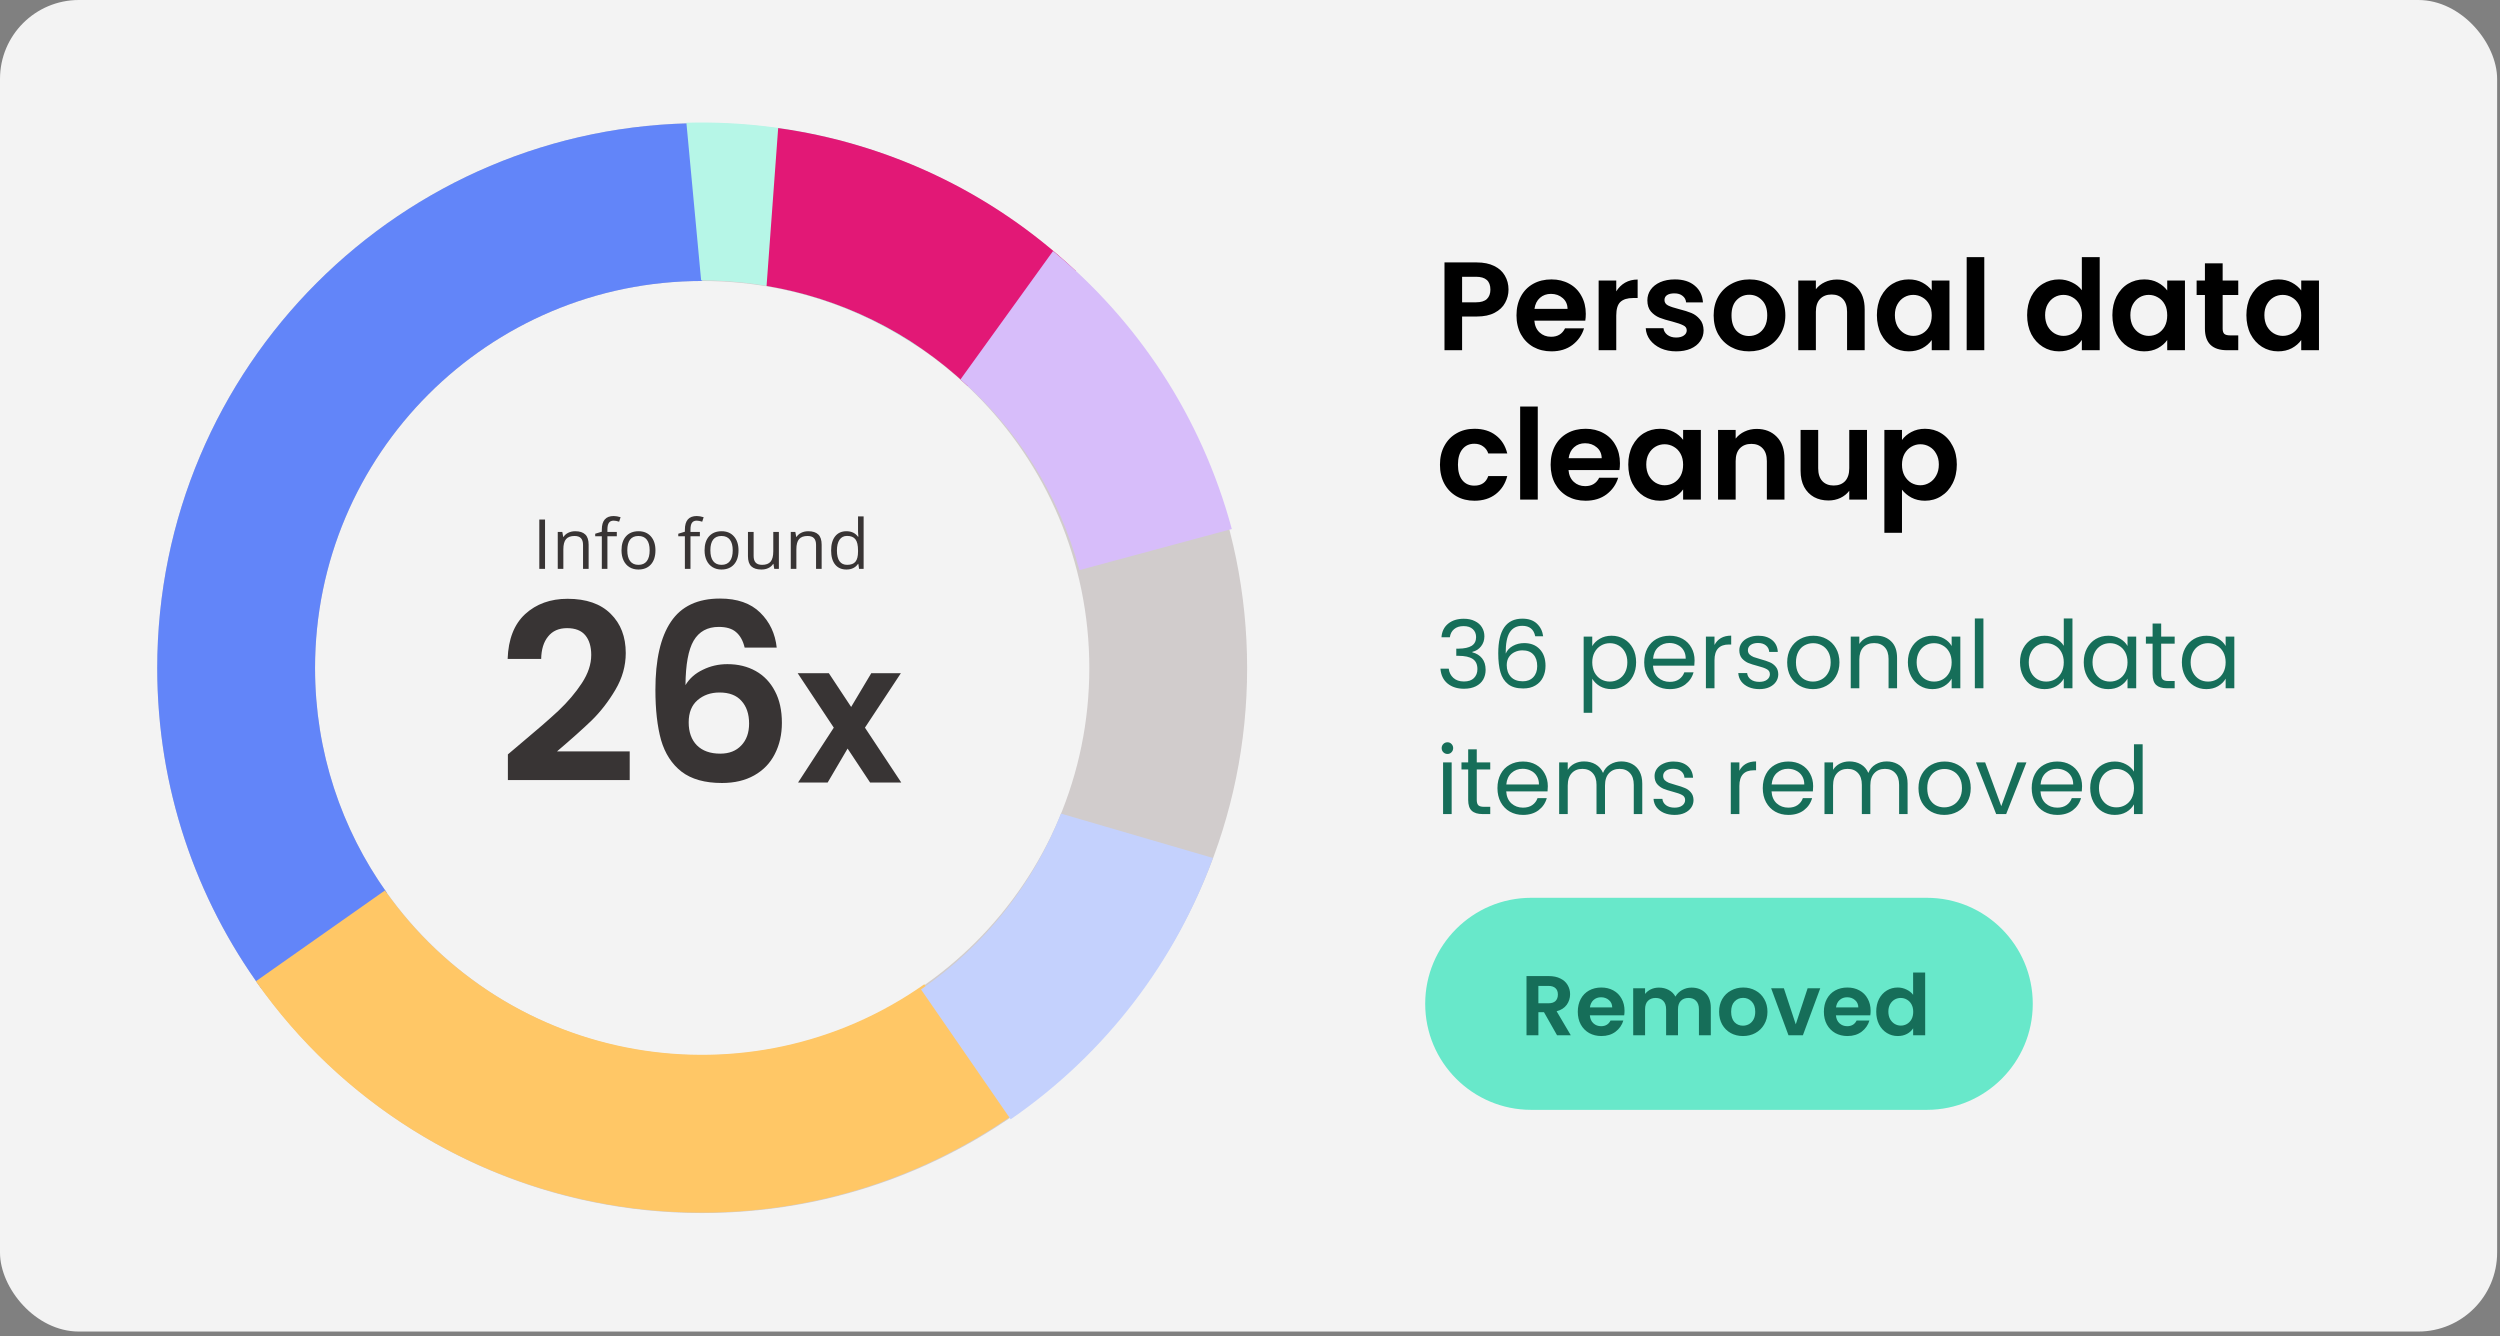 <svg width="318" height="170" viewBox="0 0 318 170" fill="none" xmlns="http://www.w3.org/2000/svg">
<rect x="0" y="0" width="318" height="170" fill="#808080" stroke="none"/>
<rect width="317.635" height="169.373" rx="10.037" fill="white" fill-opacity="0.9"/>
<path fill-rule="evenodd" clip-rule="evenodd" d="M89.317 134.228C116.514 134.228 138.561 112.181 138.561 84.984C138.561 57.788 116.514 35.741 89.317 35.741C62.121 35.741 40.074 57.788 40.074 84.984C40.074 112.181 62.121 134.228 89.317 134.228ZM89.317 154.302C127.6 154.302 158.635 123.267 158.635 84.984C158.635 46.701 127.6 15.667 89.317 15.667C51.034 15.667 20 46.701 20 84.984C20 123.267 51.034 154.302 89.317 154.302Z" fill="#D1CCCC"/>
<path d="M89.317 35.741C62.121 35.741 40.074 57.788 40.074 84.984C40.074 95.624 43.448 105.475 49.185 113.527L33.255 125.759C24.919 114.317 20 100.225 20 84.984C20 46.701 51.034 15.667 89.317 15.667V35.741Z" fill="#6285F9"/>
<path d="M48.963 113.266C64.614 135.507 95.332 140.85 117.574 125.198L129.126 141.615C97.818 163.646 54.578 156.126 32.546 124.818L48.963 113.266Z" fill="#FFC766"/>
<path d="M128.557 142.378L117.153 125.857C125.485 120.106 131.494 112.246 134.958 103.49L154.287 109.136C149.536 122.165 140.839 133.899 128.557 142.378Z" fill="#C4D1FD"/>
<path d="M127.693 27.28L116.538 43.969C108.121 38.343 98.6 35.653 89.184 35.66L87.309 15.611C101.172 15.226 115.285 18.986 127.693 27.28Z" fill="#B6F6E7"/>
<path d="M136.873 34.493L123.105 49.102C115.738 42.158 106.794 37.927 97.507 36.372L98.983 16.29C112.718 18.209 126.012 24.257 136.873 34.493Z" fill="#E21876"/>
<path d="M156.685 67.288L137.305 72.518C134.667 62.744 129.266 54.455 122.17 48.265L133.948 31.932C144.642 40.762 152.797 52.879 156.685 67.288Z" fill="#D7BDFA"/>
<path d="M66.234 94.579C68.242 92.906 69.841 91.515 71.033 90.407C72.225 89.278 73.218 88.107 74.013 86.894C74.807 85.681 75.205 84.489 75.205 83.318C75.205 82.252 74.954 81.415 74.452 80.809C73.95 80.203 73.176 79.9 72.131 79.9C71.085 79.9 70.28 80.255 69.716 80.966C69.151 81.656 68.859 82.607 68.838 83.82H64.572C64.656 81.311 65.398 79.408 66.799 78.112C68.221 76.815 70.019 76.167 72.194 76.167C74.577 76.167 76.407 76.805 77.683 78.08C78.958 79.335 79.596 80.997 79.596 83.067C79.596 84.698 79.157 86.256 78.278 87.741C77.4 89.225 76.397 90.522 75.267 91.63C74.138 92.718 72.664 94.035 70.845 95.582H80.098V99.221H64.603V95.959L66.234 94.579ZM94.721 82.377C94.512 81.499 94.146 80.841 93.623 80.401C93.121 79.962 92.389 79.743 91.427 79.743C89.985 79.743 88.918 80.328 88.228 81.499C87.559 82.649 87.214 84.531 87.193 87.145C87.695 86.308 88.427 85.66 89.389 85.2C90.351 84.719 91.396 84.479 92.525 84.479C93.884 84.479 95.087 84.772 96.132 85.357C97.178 85.942 97.993 86.8 98.579 87.929C99.164 89.037 99.457 90.376 99.457 91.944C99.457 93.428 99.154 94.756 98.547 95.927C97.962 97.077 97.094 97.976 95.944 98.625C94.794 99.273 93.424 99.597 91.835 99.597C89.66 99.597 87.946 99.116 86.691 98.154C85.458 97.192 84.59 95.854 84.088 94.139C83.607 92.404 83.367 90.271 83.367 87.741C83.367 83.914 84.025 81.029 85.343 79.084C86.66 77.118 88.74 76.136 91.584 76.136C93.78 76.136 95.484 76.732 96.697 77.924C97.91 79.115 98.61 80.6 98.798 82.377H94.721ZM91.522 88.086C90.413 88.086 89.483 88.41 88.73 89.058C87.977 89.706 87.601 90.647 87.601 91.881C87.601 93.115 87.946 94.087 88.636 94.798C89.347 95.509 90.34 95.864 91.616 95.864C92.745 95.864 93.633 95.519 94.282 94.829C94.951 94.139 95.285 93.209 95.285 92.038C95.285 90.825 94.961 89.863 94.313 89.152C93.686 88.441 92.755 88.086 91.522 88.086ZM110.675 99.534L107.814 95.218L105.28 99.534H101.516L106.058 92.558L101.466 85.633H105.43L108.266 89.924L110.825 85.633H114.589L110.022 92.558L114.639 99.534H110.675Z" fill="#383434"/>
<path d="M68.6 72.358V66.088H69.329V72.358H68.6ZM74.162 72.358V69.318C74.162 68.934 74.075 68.649 73.901 68.46C73.726 68.271 73.453 68.177 73.082 68.177C72.59 68.177 72.23 68.31 72.001 68.576C71.772 68.842 71.658 69.28 71.658 69.892V72.358H70.946V67.658H71.525L71.641 68.301H71.675C71.821 68.07 72.025 67.891 72.288 67.765C72.551 67.637 72.844 67.572 73.167 67.572C73.733 67.572 74.159 67.71 74.445 67.984C74.731 68.255 74.874 68.692 74.874 69.292V72.358H74.162ZM78.459 68.211H77.263V72.358H76.551V68.211H75.71V67.89L76.551 67.632V67.371C76.551 66.216 77.055 65.638 78.064 65.638C78.313 65.638 78.605 65.688 78.939 65.788L78.755 66.359C78.481 66.27 78.246 66.226 78.052 66.226C77.783 66.226 77.584 66.316 77.456 66.496C77.327 66.673 77.263 66.959 77.263 67.353V67.658H78.459V68.211ZM83.373 70.004C83.373 70.77 83.18 71.369 82.794 71.8C82.409 72.229 81.875 72.444 81.195 72.444C80.775 72.444 80.402 72.345 80.076 72.148C79.75 71.951 79.498 71.668 79.321 71.299C79.144 70.93 79.055 70.498 79.055 70.004C79.055 69.237 79.247 68.641 79.63 68.216C80.013 67.787 80.544 67.572 81.225 67.572C81.882 67.572 82.404 67.791 82.79 68.228C83.179 68.666 83.373 69.257 83.373 70.004ZM79.793 70.004C79.793 70.604 79.913 71.061 80.153 71.376C80.393 71.69 80.746 71.848 81.212 71.848C81.678 71.848 82.031 71.692 82.271 71.38C82.514 71.066 82.636 70.607 82.636 70.004C82.636 69.406 82.514 68.953 82.271 68.644C82.031 68.333 81.675 68.177 81.204 68.177C80.737 68.177 80.386 68.33 80.149 68.636C79.911 68.942 79.793 69.398 79.793 70.004ZM89.025 68.211H87.829V72.358H87.117V68.211H86.276V67.89L87.117 67.632V67.371C87.117 66.216 87.621 65.638 88.631 65.638C88.879 65.638 89.171 65.688 89.505 65.788L89.321 66.359C89.047 66.27 88.812 66.226 88.618 66.226C88.349 66.226 88.15 66.316 88.022 66.496C87.893 66.673 87.829 66.959 87.829 67.353V67.658H89.025V68.211ZM93.939 70.004C93.939 70.77 93.746 71.369 93.361 71.8C92.975 72.229 92.442 72.444 91.761 72.444C91.341 72.444 90.968 72.345 90.642 72.148C90.316 71.951 90.064 71.668 89.887 71.299C89.71 70.93 89.621 70.498 89.621 70.004C89.621 69.237 89.813 68.641 90.196 68.216C90.579 67.787 91.111 67.572 91.791 67.572C92.449 67.572 92.97 67.791 93.356 68.228C93.745 68.666 93.939 69.257 93.939 70.004ZM90.359 70.004C90.359 70.604 90.479 71.061 90.719 71.376C90.959 71.69 91.312 71.848 91.778 71.848C92.244 71.848 92.597 71.692 92.837 71.38C93.08 71.066 93.202 70.607 93.202 70.004C93.202 69.406 93.08 68.953 92.837 68.644C92.597 68.333 92.241 68.177 91.77 68.177C91.304 68.177 90.952 68.33 90.715 68.636C90.478 68.942 90.359 69.398 90.359 70.004ZM95.861 67.658V70.707C95.861 71.09 95.948 71.376 96.122 71.565C96.297 71.753 96.57 71.848 96.941 71.848C97.433 71.848 97.792 71.713 98.018 71.445C98.246 71.176 98.361 70.737 98.361 70.128V67.658H99.073V72.358H98.485L98.382 71.728H98.344C98.198 71.959 97.995 72.136 97.735 72.259C97.477 72.382 97.183 72.444 96.851 72.444C96.279 72.444 95.851 72.308 95.565 72.036C95.282 71.765 95.14 71.33 95.14 70.733V67.658H95.861ZM103.802 72.358V69.318C103.802 68.934 103.715 68.649 103.541 68.46C103.366 68.271 103.093 68.177 102.722 68.177C102.23 68.177 101.87 68.31 101.641 68.576C101.412 68.842 101.298 69.28 101.298 69.892V72.358H100.586V67.658H101.165L101.281 68.301H101.315C101.461 68.07 101.665 67.891 101.928 67.765C102.191 67.637 102.485 67.572 102.808 67.572C103.374 67.572 103.8 67.71 104.085 67.984C104.371 68.255 104.514 68.692 104.514 69.292V72.358H103.802ZM109.18 71.728H109.141C108.813 72.205 108.321 72.444 107.666 72.444C107.051 72.444 106.573 72.234 106.23 71.813C105.889 71.393 105.719 70.796 105.719 70.021C105.719 69.246 105.891 68.644 106.234 68.216C106.577 67.787 107.054 67.572 107.666 67.572C108.304 67.572 108.792 67.804 109.133 68.267H109.188L109.158 67.928L109.141 67.598V65.685H109.853V72.358H109.274L109.18 71.728ZM107.756 71.848C108.242 71.848 108.594 71.716 108.811 71.453C109.031 71.187 109.141 70.76 109.141 70.171V70.021C109.141 69.355 109.03 68.88 108.807 68.597C108.587 68.311 108.234 68.168 107.748 68.168C107.33 68.168 107.01 68.331 106.787 68.657C106.567 68.98 106.457 69.438 106.457 70.029C106.457 70.63 106.567 71.083 106.787 71.389C107.007 71.695 107.33 71.848 107.756 71.848Z" fill="#383434"/>
<path d="M191.883 36.837C191.883 37.434 191.739 37.994 191.451 38.517C191.173 39.039 190.731 39.461 190.123 39.781C189.525 40.101 188.768 40.261 187.851 40.261H185.979V44.549H183.739V33.381H187.851C188.715 33.381 189.451 33.53 190.059 33.829C190.667 34.127 191.12 34.538 191.419 35.061C191.728 35.584 191.883 36.175 191.883 36.837ZM187.755 38.453C188.373 38.453 188.832 38.314 189.131 38.037C189.429 37.749 189.579 37.349 189.579 36.837C189.579 35.749 188.971 35.205 187.755 35.205H185.979V38.453H187.755ZM201.713 39.925C201.713 40.245 201.692 40.533 201.649 40.789H195.169C195.222 41.429 195.446 41.93 195.841 42.293C196.236 42.656 196.721 42.837 197.297 42.837C198.129 42.837 198.721 42.48 199.073 41.765H201.489C201.233 42.618 200.742 43.322 200.017 43.877C199.292 44.421 198.401 44.693 197.345 44.693C196.492 44.693 195.724 44.506 195.041 44.133C194.369 43.749 193.841 43.21 193.457 42.517C193.084 41.824 192.897 41.023 192.897 40.117C192.897 39.2 193.084 38.394 193.457 37.701C193.83 37.008 194.353 36.474 195.025 36.101C195.697 35.727 196.47 35.541 197.345 35.541C198.188 35.541 198.94 35.722 199.601 36.085C200.273 36.447 200.79 36.965 201.153 37.637C201.526 38.298 201.713 39.061 201.713 39.925ZM199.393 39.285C199.382 38.709 199.174 38.25 198.769 37.909C198.364 37.557 197.868 37.381 197.281 37.381C196.726 37.381 196.257 37.551 195.873 37.893C195.5 38.224 195.27 38.688 195.185 39.285H199.393ZM205.588 37.061C205.876 36.592 206.249 36.224 206.708 35.957C207.177 35.69 207.711 35.557 208.308 35.557V37.909H207.716C207.012 37.909 206.479 38.074 206.116 38.405C205.764 38.736 205.588 39.312 205.588 40.133V44.549H203.348V35.685H205.588V37.061ZM213.209 44.693C212.484 44.693 211.833 44.565 211.257 44.309C210.681 44.042 210.222 43.685 209.881 43.237C209.55 42.789 209.369 42.293 209.337 41.749H211.593C211.636 42.09 211.801 42.373 212.089 42.597C212.388 42.821 212.756 42.933 213.193 42.933C213.62 42.933 213.95 42.847 214.185 42.677C214.43 42.506 214.553 42.288 214.553 42.021C214.553 41.733 214.404 41.52 214.105 41.381C213.817 41.231 213.353 41.072 212.713 40.901C212.052 40.741 211.508 40.575 211.081 40.405C210.665 40.234 210.302 39.973 209.993 39.621C209.694 39.269 209.545 38.794 209.545 38.197C209.545 37.706 209.684 37.258 209.961 36.853C210.249 36.447 210.654 36.127 211.177 35.893C211.71 35.658 212.334 35.541 213.049 35.541C214.105 35.541 214.948 35.807 215.577 36.341C216.206 36.864 216.553 37.573 216.617 38.469H214.473C214.441 38.117 214.292 37.84 214.025 37.637C213.769 37.423 213.422 37.317 212.985 37.317C212.58 37.317 212.265 37.392 212.041 37.541C211.828 37.69 211.721 37.898 211.721 38.165C211.721 38.464 211.87 38.693 212.169 38.853C212.468 39.002 212.932 39.157 213.561 39.317C214.201 39.477 214.729 39.642 215.145 39.813C215.561 39.983 215.918 40.25 216.217 40.613C216.526 40.965 216.686 41.434 216.697 42.021C216.697 42.533 216.553 42.992 216.265 43.397C215.988 43.802 215.582 44.122 215.049 44.357C214.526 44.581 213.913 44.693 213.209 44.693ZM222.472 44.693C221.618 44.693 220.85 44.506 220.168 44.133C219.485 43.749 218.946 43.21 218.552 42.517C218.168 41.824 217.976 41.023 217.976 40.117C217.976 39.21 218.173 38.41 218.568 37.717C218.973 37.023 219.522 36.49 220.216 36.117C220.909 35.733 221.682 35.541 222.536 35.541C223.389 35.541 224.162 35.733 224.856 36.117C225.549 36.49 226.093 37.023 226.488 37.717C226.893 38.41 227.096 39.21 227.096 40.117C227.096 41.023 226.888 41.824 226.472 42.517C226.066 43.21 225.512 43.749 224.808 44.133C224.114 44.506 223.336 44.693 222.472 44.693ZM222.472 42.741C222.877 42.741 223.256 42.645 223.608 42.453C223.97 42.25 224.258 41.952 224.472 41.557C224.685 41.162 224.792 40.682 224.792 40.117C224.792 39.274 224.568 38.629 224.12 38.181C223.682 37.722 223.144 37.493 222.504 37.493C221.864 37.493 221.325 37.722 220.888 38.181C220.461 38.629 220.248 39.274 220.248 40.117C220.248 40.959 220.456 41.61 220.872 42.069C221.298 42.517 221.832 42.741 222.472 42.741ZM233.651 35.557C234.707 35.557 235.56 35.893 236.211 36.565C236.861 37.226 237.187 38.154 237.187 39.349V44.549H234.947V39.653C234.947 38.949 234.771 38.41 234.419 38.037C234.067 37.653 233.587 37.461 232.979 37.461C232.36 37.461 231.869 37.653 231.507 38.037C231.155 38.41 230.979 38.949 230.979 39.653V44.549H228.739V35.685H230.979V36.789C231.277 36.405 231.656 36.106 232.115 35.893C232.584 35.669 233.096 35.557 233.651 35.557ZM238.741 40.085C238.741 39.189 238.917 38.394 239.269 37.701C239.632 37.008 240.117 36.474 240.725 36.101C241.344 35.727 242.032 35.541 242.789 35.541C243.45 35.541 244.026 35.674 244.517 35.941C245.018 36.208 245.418 36.544 245.717 36.949V35.685H247.973V44.549H245.717V43.253C245.429 43.669 245.029 44.016 244.517 44.293C244.016 44.559 243.434 44.693 242.773 44.693C242.026 44.693 241.344 44.501 240.725 44.117C240.117 43.733 239.632 43.194 239.269 42.501C238.917 41.797 238.741 40.992 238.741 40.085ZM245.717 40.117C245.717 39.573 245.61 39.109 245.397 38.725C245.184 38.33 244.896 38.032 244.533 37.829C244.17 37.615 243.781 37.509 243.365 37.509C242.949 37.509 242.565 37.61 242.213 37.813C241.861 38.016 241.573 38.314 241.349 38.709C241.136 39.093 241.029 39.551 241.029 40.085C241.029 40.618 241.136 41.087 241.349 41.493C241.573 41.888 241.861 42.191 242.213 42.405C242.576 42.618 242.96 42.725 243.365 42.725C243.781 42.725 244.17 42.623 244.533 42.421C244.896 42.208 245.184 41.909 245.397 41.525C245.61 41.13 245.717 40.661 245.717 40.117ZM252.401 32.709V44.549H250.161V32.709H252.401ZM257.85 40.085C257.85 39.189 258.026 38.394 258.378 37.701C258.741 37.008 259.232 36.474 259.85 36.101C260.469 35.727 261.157 35.541 261.914 35.541C262.49 35.541 263.04 35.669 263.562 35.925C264.085 36.17 264.501 36.501 264.81 36.917V32.709H267.082V44.549H264.81V43.237C264.533 43.674 264.144 44.026 263.642 44.293C263.141 44.559 262.56 44.693 261.898 44.693C261.152 44.693 260.469 44.501 259.85 44.117C259.232 43.733 258.741 43.194 258.378 42.501C258.026 41.797 257.85 40.992 257.85 40.085ZM264.826 40.117C264.826 39.573 264.72 39.109 264.506 38.725C264.293 38.33 264.005 38.032 263.642 37.829C263.28 37.615 262.89 37.509 262.474 37.509C262.058 37.509 261.674 37.61 261.322 37.813C260.97 38.016 260.682 38.314 260.458 38.709C260.245 39.093 260.138 39.551 260.138 40.085C260.138 40.618 260.245 41.087 260.458 41.493C260.682 41.888 260.97 42.191 261.322 42.405C261.685 42.618 262.069 42.725 262.474 42.725C262.89 42.725 263.28 42.623 263.642 42.421C264.005 42.208 264.293 41.909 264.506 41.525C264.72 41.13 264.826 40.661 264.826 40.117ZM268.694 40.085C268.694 39.189 268.87 38.394 269.222 37.701C269.585 37.008 270.07 36.474 270.678 36.101C271.297 35.727 271.985 35.541 272.742 35.541C273.403 35.541 273.979 35.674 274.47 35.941C274.971 36.208 275.371 36.544 275.67 36.949V35.685H277.926V44.549H275.67V43.253C275.382 43.669 274.982 44.016 274.47 44.293C273.969 44.559 273.387 44.693 272.726 44.693C271.979 44.693 271.297 44.501 270.678 44.117C270.07 43.733 269.585 43.194 269.222 42.501C268.87 41.797 268.694 40.992 268.694 40.085ZM275.67 40.117C275.67 39.573 275.563 39.109 275.35 38.725C275.137 38.33 274.849 38.032 274.486 37.829C274.123 37.615 273.734 37.509 273.318 37.509C272.902 37.509 272.518 37.61 272.166 37.813C271.814 38.016 271.526 38.314 271.302 38.709C271.089 39.093 270.982 39.551 270.982 40.085C270.982 40.618 271.089 41.087 271.302 41.493C271.526 41.888 271.814 42.191 272.166 42.405C272.529 42.618 272.913 42.725 273.318 42.725C273.734 42.725 274.123 42.623 274.486 42.421C274.849 42.208 275.137 41.909 275.35 41.525C275.563 41.13 275.67 40.661 275.67 40.117ZM282.722 37.525V41.813C282.722 42.111 282.791 42.33 282.93 42.469C283.079 42.597 283.324 42.661 283.666 42.661H284.706V44.549H283.298C281.41 44.549 280.466 43.632 280.466 41.797V37.525H279.41V35.685H280.466V33.493H282.722V35.685H284.706V37.525H282.722ZM285.741 40.085C285.741 39.189 285.917 38.394 286.269 37.701C286.632 37.008 287.117 36.474 287.725 36.101C288.344 35.727 289.032 35.541 289.789 35.541C290.45 35.541 291.026 35.674 291.517 35.941C292.018 36.208 292.418 36.544 292.717 36.949V35.685H294.973V44.549H292.717V43.253C292.429 43.669 292.029 44.016 291.517 44.293C291.016 44.559 290.434 44.693 289.773 44.693C289.026 44.693 288.344 44.501 287.725 44.117C287.117 43.733 286.632 43.194 286.269 42.501C285.917 41.797 285.741 40.992 285.741 40.085ZM292.717 40.117C292.717 39.573 292.61 39.109 292.397 38.725C292.184 38.33 291.896 38.032 291.533 37.829C291.17 37.615 290.781 37.509 290.365 37.509C289.949 37.509 289.565 37.61 289.213 37.813C288.861 38.016 288.573 38.314 288.349 38.709C288.136 39.093 288.029 39.551 288.029 40.085C288.029 40.618 288.136 41.087 288.349 41.493C288.573 41.888 288.861 42.191 289.213 42.405C289.576 42.618 289.96 42.725 290.365 42.725C290.781 42.725 291.17 42.623 291.533 42.421C291.896 42.208 292.184 41.909 292.397 41.525C292.61 41.13 292.717 40.661 292.717 40.117ZM183.163 59.117C183.163 58.2 183.349 57.4 183.723 56.717C184.096 56.023 184.613 55.49 185.275 55.117C185.936 54.733 186.693 54.541 187.547 54.541C188.645 54.541 189.552 54.818 190.267 55.373C190.992 55.917 191.477 56.685 191.723 57.677H189.307C189.179 57.293 188.96 56.994 188.651 56.781C188.352 56.557 187.979 56.445 187.531 56.445C186.891 56.445 186.384 56.679 186.011 57.149C185.637 57.608 185.451 58.264 185.451 59.117C185.451 59.959 185.637 60.615 186.011 61.085C186.384 61.544 186.891 61.773 187.531 61.773C188.437 61.773 189.029 61.367 189.307 60.557H191.723C191.477 61.517 190.992 62.279 190.267 62.845C189.541 63.41 188.635 63.693 187.547 63.693C186.693 63.693 185.936 63.506 185.275 63.133C184.613 62.749 184.096 62.215 183.723 61.533C183.349 60.84 183.163 60.034 183.163 59.117ZM195.604 51.709V63.549H193.364V51.709H195.604ZM206.057 58.925C206.057 59.245 206.036 59.533 205.993 59.789H199.513C199.566 60.429 199.79 60.93 200.185 61.293C200.58 61.656 201.065 61.837 201.641 61.837C202.473 61.837 203.065 61.48 203.417 60.765H205.833C205.577 61.618 205.086 62.322 204.361 62.877C203.636 63.421 202.745 63.693 201.689 63.693C200.836 63.693 200.068 63.506 199.385 63.133C198.713 62.749 198.185 62.21 197.801 61.517C197.428 60.824 197.241 60.023 197.241 59.117C197.241 58.2 197.428 57.394 197.801 56.701C198.174 56.008 198.697 55.474 199.369 55.101C200.041 54.727 200.814 54.541 201.689 54.541C202.532 54.541 203.284 54.722 203.945 55.085C204.617 55.447 205.134 55.965 205.497 56.637C205.87 57.298 206.057 58.061 206.057 58.925ZM203.737 58.285C203.726 57.709 203.518 57.25 203.113 56.909C202.708 56.557 202.212 56.381 201.625 56.381C201.07 56.381 200.601 56.551 200.217 56.893C199.844 57.224 199.614 57.688 199.529 58.285H203.737ZM207.116 59.085C207.116 58.189 207.292 57.394 207.644 56.701C208.007 56.008 208.492 55.474 209.1 55.101C209.719 54.727 210.407 54.541 211.164 54.541C211.825 54.541 212.401 54.674 212.892 54.941C213.393 55.208 213.793 55.544 214.092 55.949V54.685H216.348V63.549H214.092V62.253C213.804 62.669 213.404 63.016 212.892 63.293C212.391 63.559 211.809 63.693 211.148 63.693C210.401 63.693 209.719 63.501 209.1 63.117C208.492 62.733 208.007 62.194 207.644 61.501C207.292 60.797 207.116 59.992 207.116 59.085ZM214.092 59.117C214.092 58.573 213.985 58.109 213.772 57.725C213.559 57.33 213.271 57.032 212.908 56.829C212.545 56.615 212.156 56.509 211.74 56.509C211.324 56.509 210.94 56.61 210.588 56.813C210.236 57.016 209.948 57.314 209.724 57.709C209.511 58.093 209.404 58.551 209.404 59.085C209.404 59.618 209.511 60.087 209.724 60.493C209.948 60.888 210.236 61.191 210.588 61.405C210.951 61.618 211.335 61.725 211.74 61.725C212.156 61.725 212.545 61.623 212.908 61.421C213.271 61.208 213.559 60.909 213.772 60.525C213.985 60.13 214.092 59.661 214.092 59.117ZM223.448 54.557C224.504 54.557 225.357 54.893 226.008 55.565C226.658 56.226 226.984 57.154 226.984 58.349V63.549H224.744V58.653C224.744 57.949 224.568 57.41 224.216 57.037C223.864 56.653 223.384 56.461 222.776 56.461C222.157 56.461 221.666 56.653 221.304 57.037C220.952 57.41 220.776 57.949 220.776 58.653V63.549H218.536V54.685H220.776V55.789C221.074 55.405 221.453 55.106 221.912 54.893C222.381 54.669 222.893 54.557 223.448 54.557ZM237.482 54.685V63.549H235.226V62.429C234.938 62.813 234.559 63.117 234.09 63.341C233.631 63.554 233.13 63.661 232.586 63.661C231.892 63.661 231.279 63.517 230.746 63.229C230.212 62.93 229.791 62.498 229.482 61.933C229.183 61.357 229.034 60.674 229.034 59.885V54.685H231.274V59.565C231.274 60.269 231.45 60.813 231.802 61.197C232.154 61.57 232.634 61.757 233.242 61.757C233.86 61.757 234.346 61.57 234.698 61.197C235.05 60.813 235.226 60.269 235.226 59.565V54.685H237.482ZM241.932 55.965C242.22 55.559 242.615 55.224 243.116 54.957C243.628 54.679 244.209 54.541 244.86 54.541C245.617 54.541 246.3 54.727 246.908 55.101C247.527 55.474 248.012 56.008 248.364 56.701C248.727 57.383 248.908 58.178 248.908 59.085C248.908 59.992 248.727 60.797 248.364 61.501C248.012 62.194 247.527 62.733 246.908 63.117C246.3 63.501 245.617 63.693 244.86 63.693C244.209 63.693 243.633 63.559 243.132 63.293C242.641 63.026 242.241 62.69 241.932 62.285V67.773H239.692V54.685H241.932V55.965ZM246.62 59.085C246.62 58.551 246.508 58.093 246.284 57.709C246.071 57.314 245.783 57.016 245.42 56.813C245.068 56.61 244.684 56.509 244.268 56.509C243.863 56.509 243.479 56.615 243.116 56.829C242.764 57.032 242.476 57.33 242.252 57.725C242.039 58.12 241.932 58.584 241.932 59.117C241.932 59.65 242.039 60.114 242.252 60.509C242.476 60.904 242.764 61.208 243.116 61.421C243.479 61.623 243.863 61.725 244.268 61.725C244.684 61.725 245.068 61.618 245.42 61.405C245.783 61.191 246.071 60.888 246.284 60.493C246.508 60.098 246.62 59.629 246.62 59.085Z" fill="black"/>
<path d="M183.355 81.057C183.411 80.321 183.695 79.745 184.207 79.329C184.719 78.913 185.383 78.705 186.199 78.705C186.743 78.705 187.211 78.805 187.603 79.005C188.003 79.197 188.303 79.461 188.503 79.797C188.711 80.133 188.815 80.513 188.815 80.937C188.815 81.433 188.671 81.861 188.383 82.221C188.103 82.581 187.735 82.813 187.279 82.917V82.977C187.799 83.105 188.211 83.357 188.515 83.733C188.819 84.109 188.971 84.601 188.971 85.209C188.971 85.665 188.867 86.077 188.659 86.445C188.451 86.805 188.139 87.089 187.723 87.297C187.307 87.505 186.807 87.609 186.223 87.609C185.375 87.609 184.679 87.389 184.135 86.949C183.591 86.501 183.287 85.869 183.223 85.053H184.279C184.335 85.533 184.531 85.925 184.867 86.229C185.203 86.533 185.651 86.685 186.211 86.685C186.771 86.685 187.195 86.541 187.483 86.253C187.779 85.957 187.927 85.577 187.927 85.113C187.927 84.513 187.727 84.081 187.327 83.817C186.927 83.553 186.323 83.421 185.515 83.421H185.239V82.509H185.527C186.263 82.501 186.819 82.381 187.195 82.149C187.571 81.909 187.759 81.541 187.759 81.045C187.759 80.621 187.619 80.281 187.339 80.025C187.067 79.769 186.675 79.641 186.163 79.641C185.667 79.641 185.267 79.769 184.963 80.025C184.659 80.281 184.479 80.625 184.423 81.057H183.355ZM195.281 80.937C195.105 80.049 194.557 79.605 193.637 79.605C192.925 79.605 192.393 79.881 192.041 80.433C191.689 80.977 191.517 81.877 191.525 83.133C191.709 82.717 192.013 82.393 192.437 82.161C192.869 81.921 193.349 81.801 193.877 81.801C194.701 81.801 195.357 82.057 195.845 82.569C196.341 83.081 196.589 83.789 196.589 84.693C196.589 85.237 196.481 85.725 196.265 86.157C196.057 86.589 195.737 86.933 195.305 87.189C194.881 87.445 194.365 87.573 193.757 87.573C192.933 87.573 192.289 87.389 191.825 87.021C191.361 86.653 191.037 86.145 190.853 85.497C190.669 84.849 190.577 84.049 190.577 83.097C190.577 80.161 191.601 78.693 193.649 78.693C194.433 78.693 195.049 78.905 195.497 79.329C195.945 79.753 196.209 80.289 196.289 80.937H195.281ZM193.649 82.725C193.305 82.725 192.981 82.797 192.677 82.941C192.373 83.077 192.125 83.289 191.933 83.577C191.749 83.857 191.657 84.201 191.657 84.609C191.657 85.217 191.833 85.713 192.185 86.097C192.537 86.473 193.041 86.661 193.697 86.661C194.257 86.661 194.701 86.489 195.029 86.145C195.365 85.793 195.533 85.321 195.533 84.729C195.533 84.105 195.373 83.617 195.053 83.265C194.733 82.905 194.265 82.725 193.649 82.725ZM202.534 82.185C202.75 81.809 203.07 81.497 203.494 81.249C203.926 80.993 204.426 80.865 204.994 80.865C205.578 80.865 206.106 81.005 206.578 81.285C207.058 81.565 207.434 81.961 207.706 82.473C207.978 82.977 208.114 83.565 208.114 84.237C208.114 84.901 207.978 85.493 207.706 86.013C207.434 86.533 207.058 86.937 206.578 87.225C206.106 87.513 205.578 87.657 204.994 87.657C204.434 87.657 203.938 87.533 203.506 87.285C203.082 87.029 202.758 86.713 202.534 86.337V90.669H201.442V80.973H202.534V82.185ZM206.998 84.237C206.998 83.741 206.898 83.309 206.698 82.941C206.498 82.573 206.226 82.293 205.882 82.101C205.546 81.909 205.174 81.813 204.766 81.813C204.366 81.813 203.994 81.913 203.65 82.113C203.314 82.305 203.042 82.589 202.834 82.965C202.634 83.333 202.534 83.761 202.534 84.249C202.534 84.745 202.634 85.181 202.834 85.557C203.042 85.925 203.314 86.209 203.65 86.409C203.994 86.601 204.366 86.697 204.766 86.697C205.174 86.697 205.546 86.601 205.882 86.409C206.226 86.209 206.498 85.925 206.698 85.557C206.898 85.181 206.998 84.741 206.998 84.237ZM215.551 84.009C215.551 84.217 215.539 84.437 215.515 84.669H210.259C210.299 85.317 210.519 85.825 210.919 86.193C211.327 86.553 211.819 86.733 212.395 86.733C212.867 86.733 213.259 86.625 213.571 86.409C213.891 86.185 214.115 85.889 214.243 85.521H215.419C215.243 86.153 214.891 86.669 214.363 87.069C213.835 87.461 213.179 87.657 212.395 87.657C211.771 87.657 211.211 87.517 210.715 87.237C210.227 86.957 209.843 86.561 209.563 86.049C209.283 85.529 209.143 84.929 209.143 84.249C209.143 83.569 209.279 82.973 209.551 82.461C209.823 81.949 210.203 81.557 210.691 81.285C211.187 81.005 211.755 80.865 212.395 80.865C213.019 80.865 213.571 81.001 214.051 81.273C214.531 81.545 214.899 81.921 215.155 82.401C215.419 82.873 215.551 83.409 215.551 84.009ZM214.423 83.781C214.423 83.365 214.331 83.009 214.147 82.713C213.963 82.409 213.711 82.181 213.391 82.029C213.079 81.869 212.731 81.789 212.347 81.789C211.795 81.789 211.323 81.965 210.931 82.317C210.547 82.669 210.327 83.157 210.271 83.781H214.423ZM218.084 82.041C218.276 81.665 218.548 81.373 218.9 81.165C219.26 80.957 219.696 80.853 220.208 80.853V81.981H219.92C218.696 81.981 218.084 82.645 218.084 83.973V87.549H216.992V80.973H218.084V82.041ZM223.797 87.657C223.293 87.657 222.841 87.573 222.441 87.405C222.041 87.229 221.725 86.989 221.493 86.685C221.261 86.373 221.133 86.017 221.109 85.617H222.237C222.269 85.945 222.421 86.213 222.693 86.421C222.973 86.629 223.337 86.733 223.785 86.733C224.201 86.733 224.529 86.641 224.769 86.457C225.009 86.273 225.129 86.041 225.129 85.761C225.129 85.473 225.001 85.261 224.745 85.125C224.489 84.981 224.093 84.841 223.557 84.705C223.069 84.577 222.669 84.449 222.357 84.321C222.053 84.185 221.789 83.989 221.565 83.733C221.349 83.469 221.241 83.125 221.241 82.701C221.241 82.365 221.341 82.057 221.541 81.777C221.741 81.497 222.025 81.277 222.393 81.117C222.761 80.949 223.181 80.865 223.653 80.865C224.381 80.865 224.969 81.049 225.417 81.417C225.865 81.785 226.105 82.289 226.137 82.929H225.045C225.021 82.585 224.881 82.309 224.625 82.101C224.377 81.893 224.041 81.789 223.617 81.789C223.225 81.789 222.913 81.873 222.681 82.041C222.449 82.209 222.333 82.429 222.333 82.701C222.333 82.917 222.401 83.097 222.537 83.241C222.681 83.377 222.857 83.489 223.065 83.577C223.281 83.657 223.577 83.749 223.953 83.853C224.425 83.981 224.809 84.109 225.105 84.237C225.401 84.357 225.653 84.541 225.861 84.789C226.077 85.037 226.189 85.361 226.197 85.761C226.197 86.121 226.097 86.445 225.897 86.733C225.697 87.021 225.413 87.249 225.045 87.417C224.685 87.577 224.269 87.657 223.797 87.657ZM230.606 87.657C229.99 87.657 229.43 87.517 228.926 87.237C228.43 86.957 228.038 86.561 227.75 86.049C227.47 85.529 227.33 84.929 227.33 84.249C227.33 83.577 227.474 82.985 227.762 82.473C228.058 81.953 228.458 81.557 228.962 81.285C229.466 81.005 230.03 80.865 230.654 80.865C231.278 80.865 231.842 81.005 232.346 81.285C232.85 81.557 233.246 81.949 233.534 82.461C233.83 82.973 233.978 83.569 233.978 84.249C233.978 84.929 233.826 85.529 233.522 86.049C233.226 86.561 232.822 86.957 232.31 87.237C231.798 87.517 231.23 87.657 230.606 87.657ZM230.606 86.697C230.998 86.697 231.366 86.605 231.71 86.421C232.054 86.237 232.33 85.961 232.538 85.593C232.754 85.225 232.862 84.777 232.862 84.249C232.862 83.721 232.758 83.273 232.55 82.905C232.342 82.537 232.07 82.265 231.734 82.089C231.398 81.905 231.034 81.813 230.642 81.813C230.242 81.813 229.874 81.905 229.538 82.089C229.21 82.265 228.946 82.537 228.746 82.905C228.546 83.273 228.446 83.721 228.446 84.249C228.446 84.785 228.542 85.237 228.734 85.605C228.934 85.973 229.198 86.249 229.526 86.433C229.854 86.609 230.214 86.697 230.606 86.697ZM238.618 80.853C239.418 80.853 240.066 81.097 240.562 81.585C241.058 82.065 241.306 82.761 241.306 83.673V87.549H240.226V83.829C240.226 83.173 240.062 82.673 239.734 82.329C239.406 81.977 238.958 81.801 238.39 81.801C237.814 81.801 237.354 81.981 237.01 82.341C236.674 82.701 236.506 83.225 236.506 83.913V87.549H235.414V80.973H236.506V81.909C236.722 81.573 237.014 81.313 237.382 81.129C237.758 80.945 238.17 80.853 238.618 80.853ZM242.682 84.237C242.682 83.565 242.818 82.977 243.09 82.473C243.362 81.961 243.734 81.565 244.206 81.285C244.686 81.005 245.218 80.865 245.802 80.865C246.378 80.865 246.878 80.989 247.302 81.237C247.726 81.485 248.042 81.797 248.25 82.173V80.973H249.354V87.549H248.25V86.325C248.034 86.709 247.71 87.029 247.278 87.285C246.854 87.533 246.358 87.657 245.79 87.657C245.206 87.657 244.678 87.513 244.206 87.225C243.734 86.937 243.362 86.533 243.09 86.013C242.818 85.493 242.682 84.901 242.682 84.237ZM248.25 84.249C248.25 83.753 248.15 83.321 247.95 82.953C247.75 82.585 247.478 82.305 247.134 82.113C246.798 81.913 246.426 81.813 246.018 81.813C245.61 81.813 245.238 81.909 244.902 82.101C244.566 82.293 244.298 82.573 244.098 82.941C243.898 83.309 243.798 83.741 243.798 84.237C243.798 84.741 243.898 85.181 244.098 85.557C244.298 85.925 244.566 86.209 244.902 86.409C245.238 86.601 245.61 86.697 246.018 86.697C246.426 86.697 246.798 86.601 247.134 86.409C247.478 86.209 247.75 85.925 247.95 85.557C248.15 85.181 248.25 84.745 248.25 84.249ZM252.291 78.669V87.549H251.199V78.669H252.291ZM256.944 84.237C256.944 83.565 257.08 82.977 257.352 82.473C257.624 81.961 257.996 81.565 258.468 81.285C258.948 81.005 259.484 80.865 260.076 80.865C260.588 80.865 261.064 80.985 261.504 81.225C261.944 81.457 262.28 81.765 262.512 82.149V78.669H263.616V87.549H262.512V86.313C262.296 86.705 261.976 87.029 261.552 87.285C261.128 87.533 260.632 87.657 260.064 87.657C259.48 87.657 258.948 87.513 258.468 87.225C257.996 86.937 257.624 86.533 257.352 86.013C257.08 85.493 256.944 84.901 256.944 84.237ZM262.512 84.249C262.512 83.753 262.412 83.321 262.212 82.953C262.012 82.585 261.74 82.305 261.396 82.113C261.06 81.913 260.688 81.813 260.28 81.813C259.872 81.813 259.5 81.909 259.164 82.101C258.828 82.293 258.56 82.573 258.36 82.941C258.16 83.309 258.06 83.741 258.06 84.237C258.06 84.741 258.16 85.181 258.36 85.557C258.56 85.925 258.828 86.209 259.164 86.409C259.5 86.601 259.872 86.697 260.28 86.697C260.688 86.697 261.06 86.601 261.396 86.409C261.74 86.209 262.012 85.925 262.212 85.557C262.412 85.181 262.512 84.745 262.512 84.249ZM265.053 84.237C265.053 83.565 265.189 82.977 265.461 82.473C265.733 81.961 266.105 81.565 266.577 81.285C267.057 81.005 267.589 80.865 268.173 80.865C268.749 80.865 269.249 80.989 269.673 81.237C270.097 81.485 270.413 81.797 270.621 82.173V80.973H271.725V87.549H270.621V86.325C270.405 86.709 270.081 87.029 269.649 87.285C269.225 87.533 268.729 87.657 268.161 87.657C267.577 87.657 267.049 87.513 266.577 87.225C266.105 86.937 265.733 86.533 265.461 86.013C265.189 85.493 265.053 84.901 265.053 84.237ZM270.621 84.249C270.621 83.753 270.521 83.321 270.321 82.953C270.121 82.585 269.849 82.305 269.505 82.113C269.169 81.913 268.797 81.813 268.389 81.813C267.981 81.813 267.609 81.909 267.273 82.101C266.937 82.293 266.669 82.573 266.469 82.941C266.269 83.309 266.169 83.741 266.169 84.237C266.169 84.741 266.269 85.181 266.469 85.557C266.669 85.925 266.937 86.209 267.273 86.409C267.609 86.601 267.981 86.697 268.389 86.697C268.797 86.697 269.169 86.601 269.505 86.409C269.849 86.209 270.121 85.925 270.321 85.557C270.521 85.181 270.621 84.745 270.621 84.249ZM274.902 81.873V85.749C274.902 86.069 274.97 86.297 275.106 86.433C275.242 86.561 275.478 86.625 275.814 86.625H276.618V87.549H275.634C275.026 87.549 274.57 87.409 274.266 87.129C273.962 86.849 273.81 86.389 273.81 85.749V81.873H272.958V80.973H273.81V79.317H274.902V80.973H276.618V81.873H274.902ZM277.534 84.237C277.534 83.565 277.67 82.977 277.942 82.473C278.214 81.961 278.586 81.565 279.058 81.285C279.538 81.005 280.07 80.865 280.654 80.865C281.23 80.865 281.73 80.989 282.154 81.237C282.578 81.485 282.894 81.797 283.102 82.173V80.973H284.206V87.549H283.102V86.325C282.886 86.709 282.562 87.029 282.13 87.285C281.706 87.533 281.21 87.657 280.642 87.657C280.058 87.657 279.53 87.513 279.058 87.225C278.586 86.937 278.214 86.533 277.942 86.013C277.67 85.493 277.534 84.901 277.534 84.237ZM283.102 84.249C283.102 83.753 283.002 83.321 282.802 82.953C282.602 82.585 282.33 82.305 281.986 82.113C281.65 81.913 281.278 81.813 280.87 81.813C280.462 81.813 280.09 81.909 279.754 82.101C279.418 82.293 279.15 82.573 278.95 82.941C278.75 83.309 278.65 83.741 278.65 84.237C278.65 84.741 278.75 85.181 278.95 85.557C279.15 85.925 279.418 86.209 279.754 86.409C280.09 86.601 280.462 86.697 280.87 86.697C281.278 86.697 281.65 86.601 281.986 86.409C282.33 86.209 282.602 85.925 282.802 85.557C283.002 85.181 283.102 84.745 283.102 84.249ZM184.123 95.905C183.915 95.905 183.739 95.833 183.595 95.689C183.451 95.545 183.379 95.369 183.379 95.161C183.379 94.953 183.451 94.777 183.595 94.633C183.739 94.489 183.915 94.417 184.123 94.417C184.323 94.417 184.491 94.489 184.627 94.633C184.771 94.777 184.843 94.953 184.843 95.161C184.843 95.369 184.771 95.545 184.627 95.689C184.491 95.833 184.323 95.905 184.123 95.905ZM184.651 96.973V103.549H183.559V96.973H184.651ZM187.844 97.873V101.749C187.844 102.069 187.912 102.297 188.048 102.433C188.184 102.561 188.42 102.625 188.756 102.625H189.56V103.549H188.576C187.968 103.549 187.512 103.409 187.208 103.129C186.904 102.849 186.752 102.389 186.752 101.749V97.873H185.9V96.973H186.752V95.317H187.844V96.973H189.56V97.873H187.844ZM196.883 100.009C196.883 100.217 196.871 100.437 196.847 100.669H191.591C191.631 101.317 191.851 101.825 192.251 102.193C192.659 102.553 193.151 102.733 193.727 102.733C194.199 102.733 194.591 102.625 194.903 102.409C195.223 102.185 195.447 101.889 195.575 101.521H196.751C196.575 102.153 196.223 102.669 195.695 103.069C195.167 103.461 194.511 103.657 193.727 103.657C193.103 103.657 192.543 103.517 192.047 103.237C191.559 102.957 191.175 102.561 190.895 102.049C190.615 101.529 190.475 100.929 190.475 100.249C190.475 99.569 190.611 98.973 190.883 98.461C191.155 97.949 191.535 97.557 192.023 97.285C192.519 97.005 193.087 96.865 193.727 96.865C194.351 96.865 194.903 97.001 195.383 97.273C195.863 97.545 196.231 97.921 196.487 98.401C196.751 98.873 196.883 99.409 196.883 100.009ZM195.755 99.781C195.755 99.365 195.663 99.009 195.479 98.713C195.295 98.409 195.043 98.181 194.723 98.029C194.411 97.869 194.063 97.789 193.679 97.789C193.127 97.789 192.655 97.965 192.263 98.317C191.879 98.669 191.659 99.157 191.603 99.781H195.755ZM206.232 96.853C206.744 96.853 207.2 96.961 207.6 97.177C208 97.385 208.316 97.701 208.548 98.125C208.78 98.549 208.896 99.065 208.896 99.673V103.549H207.816V99.829C207.816 99.173 207.652 98.673 207.324 98.329C207.004 97.977 206.568 97.801 206.016 97.801C205.448 97.801 204.996 97.985 204.66 98.353C204.324 98.713 204.156 99.237 204.156 99.925V103.549H203.076V99.829C203.076 99.173 202.912 98.673 202.584 98.329C202.264 97.977 201.828 97.801 201.276 97.801C200.708 97.801 200.256 97.985 199.92 98.353C199.584 98.713 199.416 99.237 199.416 99.925V103.549H198.324V96.973H199.416V97.921C199.632 97.577 199.92 97.313 200.28 97.129C200.648 96.945 201.052 96.853 201.492 96.853C202.044 96.853 202.532 96.977 202.956 97.225C203.38 97.473 203.696 97.837 203.904 98.317C204.088 97.853 204.392 97.493 204.816 97.237C205.24 96.981 205.712 96.853 206.232 96.853ZM213.016 103.657C212.512 103.657 212.06 103.573 211.66 103.405C211.26 103.229 210.944 102.989 210.712 102.685C210.48 102.373 210.352 102.017 210.328 101.617H211.456C211.488 101.945 211.64 102.213 211.912 102.421C212.192 102.629 212.556 102.733 213.004 102.733C213.42 102.733 213.748 102.641 213.988 102.457C214.228 102.273 214.348 102.041 214.348 101.761C214.348 101.473 214.22 101.261 213.964 101.125C213.708 100.981 213.312 100.841 212.776 100.705C212.288 100.577 211.888 100.449 211.576 100.321C211.272 100.185 211.008 99.989 210.784 99.733C210.568 99.469 210.46 99.125 210.46 98.701C210.46 98.365 210.56 98.057 210.76 97.777C210.96 97.497 211.244 97.277 211.612 97.117C211.98 96.949 212.4 96.865 212.872 96.865C213.6 96.865 214.188 97.049 214.636 97.417C215.084 97.785 215.324 98.289 215.356 98.929H214.264C214.24 98.585 214.1 98.309 213.844 98.101C213.596 97.893 213.26 97.789 212.836 97.789C212.444 97.789 212.132 97.873 211.9 98.041C211.668 98.209 211.552 98.429 211.552 98.701C211.552 98.917 211.62 99.097 211.756 99.241C211.9 99.377 212.076 99.489 212.284 99.577C212.5 99.657 212.796 99.749 213.172 99.853C213.644 99.981 214.028 100.109 214.324 100.237C214.62 100.357 214.872 100.541 215.08 100.789C215.296 101.037 215.408 101.361 215.416 101.761C215.416 102.121 215.316 102.445 215.116 102.733C214.916 103.021 214.632 103.249 214.264 103.417C213.904 103.577 213.488 103.657 213.016 103.657ZM221.248 98.041C221.44 97.665 221.712 97.373 222.064 97.165C222.424 96.957 222.86 96.853 223.372 96.853V97.981H223.084C221.86 97.981 221.248 98.645 221.248 99.973V103.549H220.156V96.973H221.248V98.041ZM230.633 100.009C230.633 100.217 230.621 100.437 230.597 100.669H225.341C225.381 101.317 225.601 101.825 226.001 102.193C226.409 102.553 226.901 102.733 227.477 102.733C227.949 102.733 228.341 102.625 228.653 102.409C228.973 102.185 229.197 101.889 229.325 101.521H230.501C230.325 102.153 229.973 102.669 229.445 103.069C228.917 103.461 228.261 103.657 227.477 103.657C226.853 103.657 226.293 103.517 225.797 103.237C225.309 102.957 224.925 102.561 224.645 102.049C224.365 101.529 224.225 100.929 224.225 100.249C224.225 99.569 224.361 98.973 224.633 98.461C224.905 97.949 225.285 97.557 225.773 97.285C226.269 97.005 226.837 96.865 227.477 96.865C228.101 96.865 228.653 97.001 229.133 97.273C229.613 97.545 229.981 97.921 230.237 98.401C230.501 98.873 230.633 99.409 230.633 100.009ZM229.505 99.781C229.505 99.365 229.413 99.009 229.229 98.713C229.045 98.409 228.793 98.181 228.473 98.029C228.161 97.869 227.813 97.789 227.429 97.789C226.877 97.789 226.405 97.965 226.013 98.317C225.629 98.669 225.409 99.157 225.353 99.781H229.505ZM239.982 96.853C240.494 96.853 240.95 96.961 241.35 97.177C241.75 97.385 242.066 97.701 242.298 98.125C242.53 98.549 242.646 99.065 242.646 99.673V103.549H241.566V99.829C241.566 99.173 241.402 98.673 241.074 98.329C240.754 97.977 240.318 97.801 239.766 97.801C239.198 97.801 238.746 97.985 238.41 98.353C238.074 98.713 237.906 99.237 237.906 99.925V103.549H236.826V99.829C236.826 99.173 236.662 98.673 236.334 98.329C236.014 97.977 235.578 97.801 235.026 97.801C234.458 97.801 234.006 97.985 233.67 98.353C233.334 98.713 233.166 99.237 233.166 99.925V103.549H232.074V96.973H233.166V97.921C233.382 97.577 233.67 97.313 234.03 97.129C234.398 96.945 234.802 96.853 235.242 96.853C235.794 96.853 236.282 96.977 236.706 97.225C237.13 97.473 237.446 97.837 237.654 98.317C237.838 97.853 238.142 97.493 238.566 97.237C238.99 96.981 239.462 96.853 239.982 96.853ZM247.306 103.657C246.69 103.657 246.13 103.517 245.626 103.237C245.13 102.957 244.738 102.561 244.45 102.049C244.17 101.529 244.03 100.929 244.03 100.249C244.03 99.577 244.174 98.985 244.462 98.473C244.758 97.953 245.158 97.557 245.662 97.285C246.166 97.005 246.73 96.865 247.354 96.865C247.978 96.865 248.542 97.005 249.046 97.285C249.55 97.557 249.946 97.949 250.234 98.461C250.53 98.973 250.678 99.569 250.678 100.249C250.678 100.929 250.526 101.529 250.222 102.049C249.926 102.561 249.522 102.957 249.01 103.237C248.498 103.517 247.93 103.657 247.306 103.657ZM247.306 102.697C247.698 102.697 248.066 102.605 248.41 102.421C248.754 102.237 249.03 101.961 249.238 101.593C249.454 101.225 249.562 100.777 249.562 100.249C249.562 99.721 249.458 99.273 249.25 98.905C249.042 98.537 248.77 98.265 248.434 98.089C248.098 97.905 247.734 97.813 247.342 97.813C246.942 97.813 246.574 97.905 246.238 98.089C245.91 98.265 245.646 98.537 245.446 98.905C245.246 99.273 245.146 99.721 245.146 100.249C245.146 100.785 245.242 101.237 245.434 101.605C245.634 101.973 245.898 102.249 246.226 102.433C246.554 102.609 246.914 102.697 247.306 102.697ZM254.561 102.541L256.601 96.973H257.765L255.185 103.549H253.913L251.333 96.973H252.509L254.561 102.541ZM264.84 100.009C264.84 100.217 264.828 100.437 264.804 100.669H259.548C259.588 101.317 259.808 101.825 260.208 102.193C260.616 102.553 261.108 102.733 261.684 102.733C262.156 102.733 262.548 102.625 262.86 102.409C263.18 102.185 263.404 101.889 263.532 101.521H264.708C264.532 102.153 264.18 102.669 263.652 103.069C263.124 103.461 262.468 103.657 261.684 103.657C261.06 103.657 260.5 103.517 260.004 103.237C259.516 102.957 259.132 102.561 258.852 102.049C258.572 101.529 258.432 100.929 258.432 100.249C258.432 99.569 258.568 98.973 258.84 98.461C259.112 97.949 259.492 97.557 259.98 97.285C260.476 97.005 261.044 96.865 261.684 96.865C262.308 96.865 262.86 97.001 263.34 97.273C263.82 97.545 264.188 97.921 264.444 98.401C264.708 98.873 264.84 99.409 264.84 100.009ZM263.712 99.781C263.712 99.365 263.62 99.009 263.436 98.713C263.252 98.409 263 98.181 262.68 98.029C262.368 97.869 262.02 97.789 261.636 97.789C261.084 97.789 260.612 97.965 260.22 98.317C259.836 98.669 259.616 99.157 259.56 99.781H263.712ZM265.873 100.237C265.873 99.565 266.009 98.977 266.281 98.473C266.553 97.961 266.925 97.565 267.397 97.285C267.877 97.005 268.413 96.865 269.005 96.865C269.517 96.865 269.993 96.985 270.433 97.225C270.873 97.457 271.209 97.765 271.441 98.149V94.669H272.545V103.549H271.441V102.313C271.225 102.705 270.905 103.029 270.481 103.285C270.057 103.533 269.561 103.657 268.993 103.657C268.409 103.657 267.877 103.513 267.397 103.225C266.925 102.937 266.553 102.533 266.281 102.013C266.009 101.493 265.873 100.901 265.873 100.237ZM271.441 100.249C271.441 99.753 271.341 99.321 271.141 98.953C270.941 98.585 270.669 98.305 270.325 98.113C269.989 97.913 269.617 97.813 269.209 97.813C268.801 97.813 268.429 97.909 268.093 98.101C267.757 98.293 267.489 98.573 267.289 98.941C267.089 99.309 266.989 99.741 266.989 100.237C266.989 100.741 267.089 101.181 267.289 101.557C267.489 101.925 267.757 102.209 268.093 102.409C268.429 102.601 268.801 102.697 269.209 102.697C269.617 102.697 269.989 102.601 270.325 102.409C270.669 102.209 270.941 101.925 271.141 101.557C271.341 101.181 271.441 100.745 271.441 100.249Z" fill="#166E59"/>
<path d="M182.635 127.686C182.635 120.983 188.069 115.549 194.772 115.549H245.082C251.785 115.549 257.219 120.983 257.219 127.686C257.219 134.39 251.785 139.824 245.082 139.824H194.772C188.069 139.824 182.635 134.39 182.635 127.686Z" fill="#68E8CA"/>
<path d="M198.058 131.687L196.395 128.752H195.683L195.684 131.687H194.173L194.17 124.156H196.997C197.579 124.156 198.076 124.26 198.486 124.469C198.896 124.67 199.202 124.947 199.403 125.299C199.612 125.645 199.716 126.033 199.717 126.465C199.717 126.961 199.573 127.41 199.286 127.813C198.998 128.209 198.57 128.482 198.002 128.633L199.805 131.687H198.058ZM195.682 127.619H196.944C197.354 127.619 197.66 127.522 197.861 127.328C198.063 127.126 198.163 126.849 198.163 126.497C198.163 126.152 198.062 125.886 197.86 125.699C197.659 125.504 197.353 125.407 196.943 125.407H195.681L195.682 127.619ZM206.64 128.569C206.64 128.784 206.626 128.978 206.597 129.151H202.228C202.264 129.583 202.415 129.921 202.681 130.165C202.947 130.41 203.275 130.532 203.663 130.532C204.224 130.532 204.623 130.291 204.86 129.809H206.49C206.317 130.385 205.987 130.859 205.498 131.233C205.009 131.6 204.408 131.784 203.696 131.784C203.121 131.784 202.603 131.658 202.142 131.406C201.689 131.147 201.333 130.784 201.074 130.316C200.822 129.849 200.696 129.309 200.695 128.698C200.695 128.079 200.821 127.536 201.072 127.069C201.324 126.601 201.676 126.242 202.129 125.99C202.582 125.738 203.103 125.612 203.693 125.612C204.261 125.612 204.769 125.735 205.215 125.979C205.668 126.224 206.017 126.573 206.262 127.026C206.514 127.472 206.64 127.986 206.64 128.569ZM205.075 128.137C205.068 127.749 204.928 127.439 204.654 127.209C204.381 126.972 204.046 126.853 203.651 126.853C203.277 126.853 202.96 126.968 202.701 127.198C202.45 127.421 202.295 127.734 202.238 128.137H205.075ZM215.164 125.623C215.898 125.623 216.488 125.85 216.934 126.303C217.387 126.749 217.614 127.375 217.614 128.18L217.616 131.687H216.105L216.104 128.385C216.104 127.918 215.985 127.562 215.747 127.317C215.51 127.065 215.186 126.939 214.776 126.939C214.366 126.939 214.039 127.065 213.795 127.317C213.557 127.562 213.439 127.918 213.439 128.385L213.441 131.687H211.93L211.929 128.385C211.928 127.918 211.809 127.562 211.572 127.317C211.335 127.065 211.011 126.939 210.601 126.939C210.184 126.939 209.853 127.065 209.608 127.317C209.371 127.562 209.253 127.918 209.253 128.385L209.254 131.687H207.744L207.741 125.709H209.252L209.252 126.432C209.446 126.181 209.694 125.983 209.996 125.839C210.305 125.695 210.643 125.623 211.01 125.623C211.478 125.623 211.895 125.724 212.262 125.925C212.629 126.119 212.913 126.4 213.115 126.767C213.309 126.421 213.589 126.145 213.956 125.936C214.33 125.727 214.732 125.623 215.164 125.623ZM221.703 131.784C221.128 131.784 220.61 131.658 220.15 131.406C219.689 131.147 219.326 130.784 219.059 130.316C218.8 129.849 218.671 129.309 218.67 128.698C218.67 128.087 218.803 127.547 219.069 127.08C219.342 126.612 219.712 126.252 220.179 126.001C220.647 125.742 221.168 125.612 221.744 125.612C222.319 125.612 222.841 125.742 223.308 126.001C223.776 126.252 224.143 126.612 224.409 127.08C224.683 127.547 224.82 128.087 224.82 128.698C224.82 129.309 224.68 129.849 224.4 130.316C224.127 130.784 223.753 131.147 223.278 131.406C222.811 131.658 222.286 131.784 221.703 131.784ZM221.703 130.467C221.976 130.467 222.231 130.403 222.469 130.273C222.713 130.137 222.907 129.935 223.051 129.669C223.195 129.403 223.267 129.079 223.266 128.698C223.266 128.13 223.115 127.695 222.813 127.393C222.518 127.083 222.154 126.929 221.723 126.929C221.291 126.929 220.928 127.083 220.633 127.393C220.346 127.695 220.202 128.13 220.202 128.698C220.203 129.266 220.343 129.705 220.624 130.014C220.912 130.316 221.271 130.467 221.703 130.467ZM228.421 130.295L229.929 125.709H231.537L229.328 131.687H227.494L225.29 125.709H226.908L228.421 130.295ZM237.943 128.569C237.943 128.784 237.929 128.978 237.9 129.151H233.53C233.567 129.583 233.718 129.921 233.984 130.165C234.25 130.41 234.578 130.532 234.966 130.532C235.527 130.532 235.926 130.291 236.163 129.809H237.792C237.62 130.385 237.289 130.859 236.8 131.233C236.312 131.6 235.711 131.784 234.999 131.784C234.424 131.784 233.906 131.658 233.445 131.406C232.992 131.147 232.636 130.784 232.377 130.316C232.125 129.849 231.998 129.309 231.998 128.698C231.998 128.079 232.123 127.536 232.375 127.069C232.627 126.601 232.979 126.242 233.432 125.99C233.885 125.738 234.406 125.612 234.996 125.612C235.564 125.612 236.071 125.735 236.517 125.979C236.971 126.224 237.32 126.573 237.564 127.026C237.816 127.472 237.943 127.986 237.943 128.569ZM236.378 128.137C236.371 127.749 236.23 127.439 235.957 127.209C235.684 126.972 235.349 126.853 234.953 126.853C234.579 126.853 234.263 126.968 234.004 127.198C233.753 127.421 233.598 127.734 233.541 128.137H236.378ZM238.657 128.676C238.657 128.072 238.775 127.536 239.012 127.069C239.257 126.601 239.587 126.242 240.004 125.99C240.421 125.738 240.885 125.612 241.396 125.612C241.784 125.612 242.155 125.699 242.507 125.871C242.86 126.037 243.14 126.26 243.349 126.54L243.348 123.703H244.88L244.884 131.687H243.352L243.351 130.802C243.164 131.097 242.902 131.334 242.564 131.514C242.226 131.694 241.834 131.784 241.388 131.784C240.885 131.784 240.424 131.654 240.007 131.395C239.59 131.136 239.259 130.773 239.014 130.306C238.776 129.831 238.657 129.288 238.657 128.676ZM243.361 128.698C243.361 128.331 243.289 128.018 243.145 127.759C243.001 127.493 242.806 127.292 242.562 127.155C242.317 127.011 242.055 126.939 241.774 126.939C241.494 126.939 241.235 127.008 240.997 127.144C240.76 127.281 240.566 127.482 240.415 127.749C240.271 128.007 240.2 128.317 240.2 128.676C240.2 129.036 240.272 129.353 240.416 129.626C240.567 129.892 240.762 130.097 240.999 130.241C241.244 130.385 241.503 130.457 241.776 130.457C242.056 130.457 242.319 130.388 242.563 130.252C242.808 130.108 243.002 129.906 243.146 129.647C243.289 129.381 243.361 129.065 243.361 128.698Z" fill="#166E59"/>
<path d="M194.772 116.897H245.082V114.2H194.772V116.897ZM245.082 138.475H194.772V141.173H245.082V138.475ZM194.772 138.475C188.814 138.475 183.983 133.645 183.983 127.686H181.286C181.286 135.135 187.324 141.173 194.772 141.173V138.475ZM255.871 127.686C255.871 133.645 251.04 138.475 245.082 138.475V141.173C252.53 141.173 258.568 135.135 258.568 127.686H255.871ZM245.082 116.897C251.04 116.897 255.871 121.728 255.871 127.686H258.568C258.568 120.238 252.53 114.2 245.082 114.2V116.897ZM194.772 114.2C187.324 114.2 181.286 120.238 181.286 127.686H183.983C183.983 121.728 188.814 116.897 194.772 116.897V114.2Z" fill="#68E8CA"/>
</svg>
